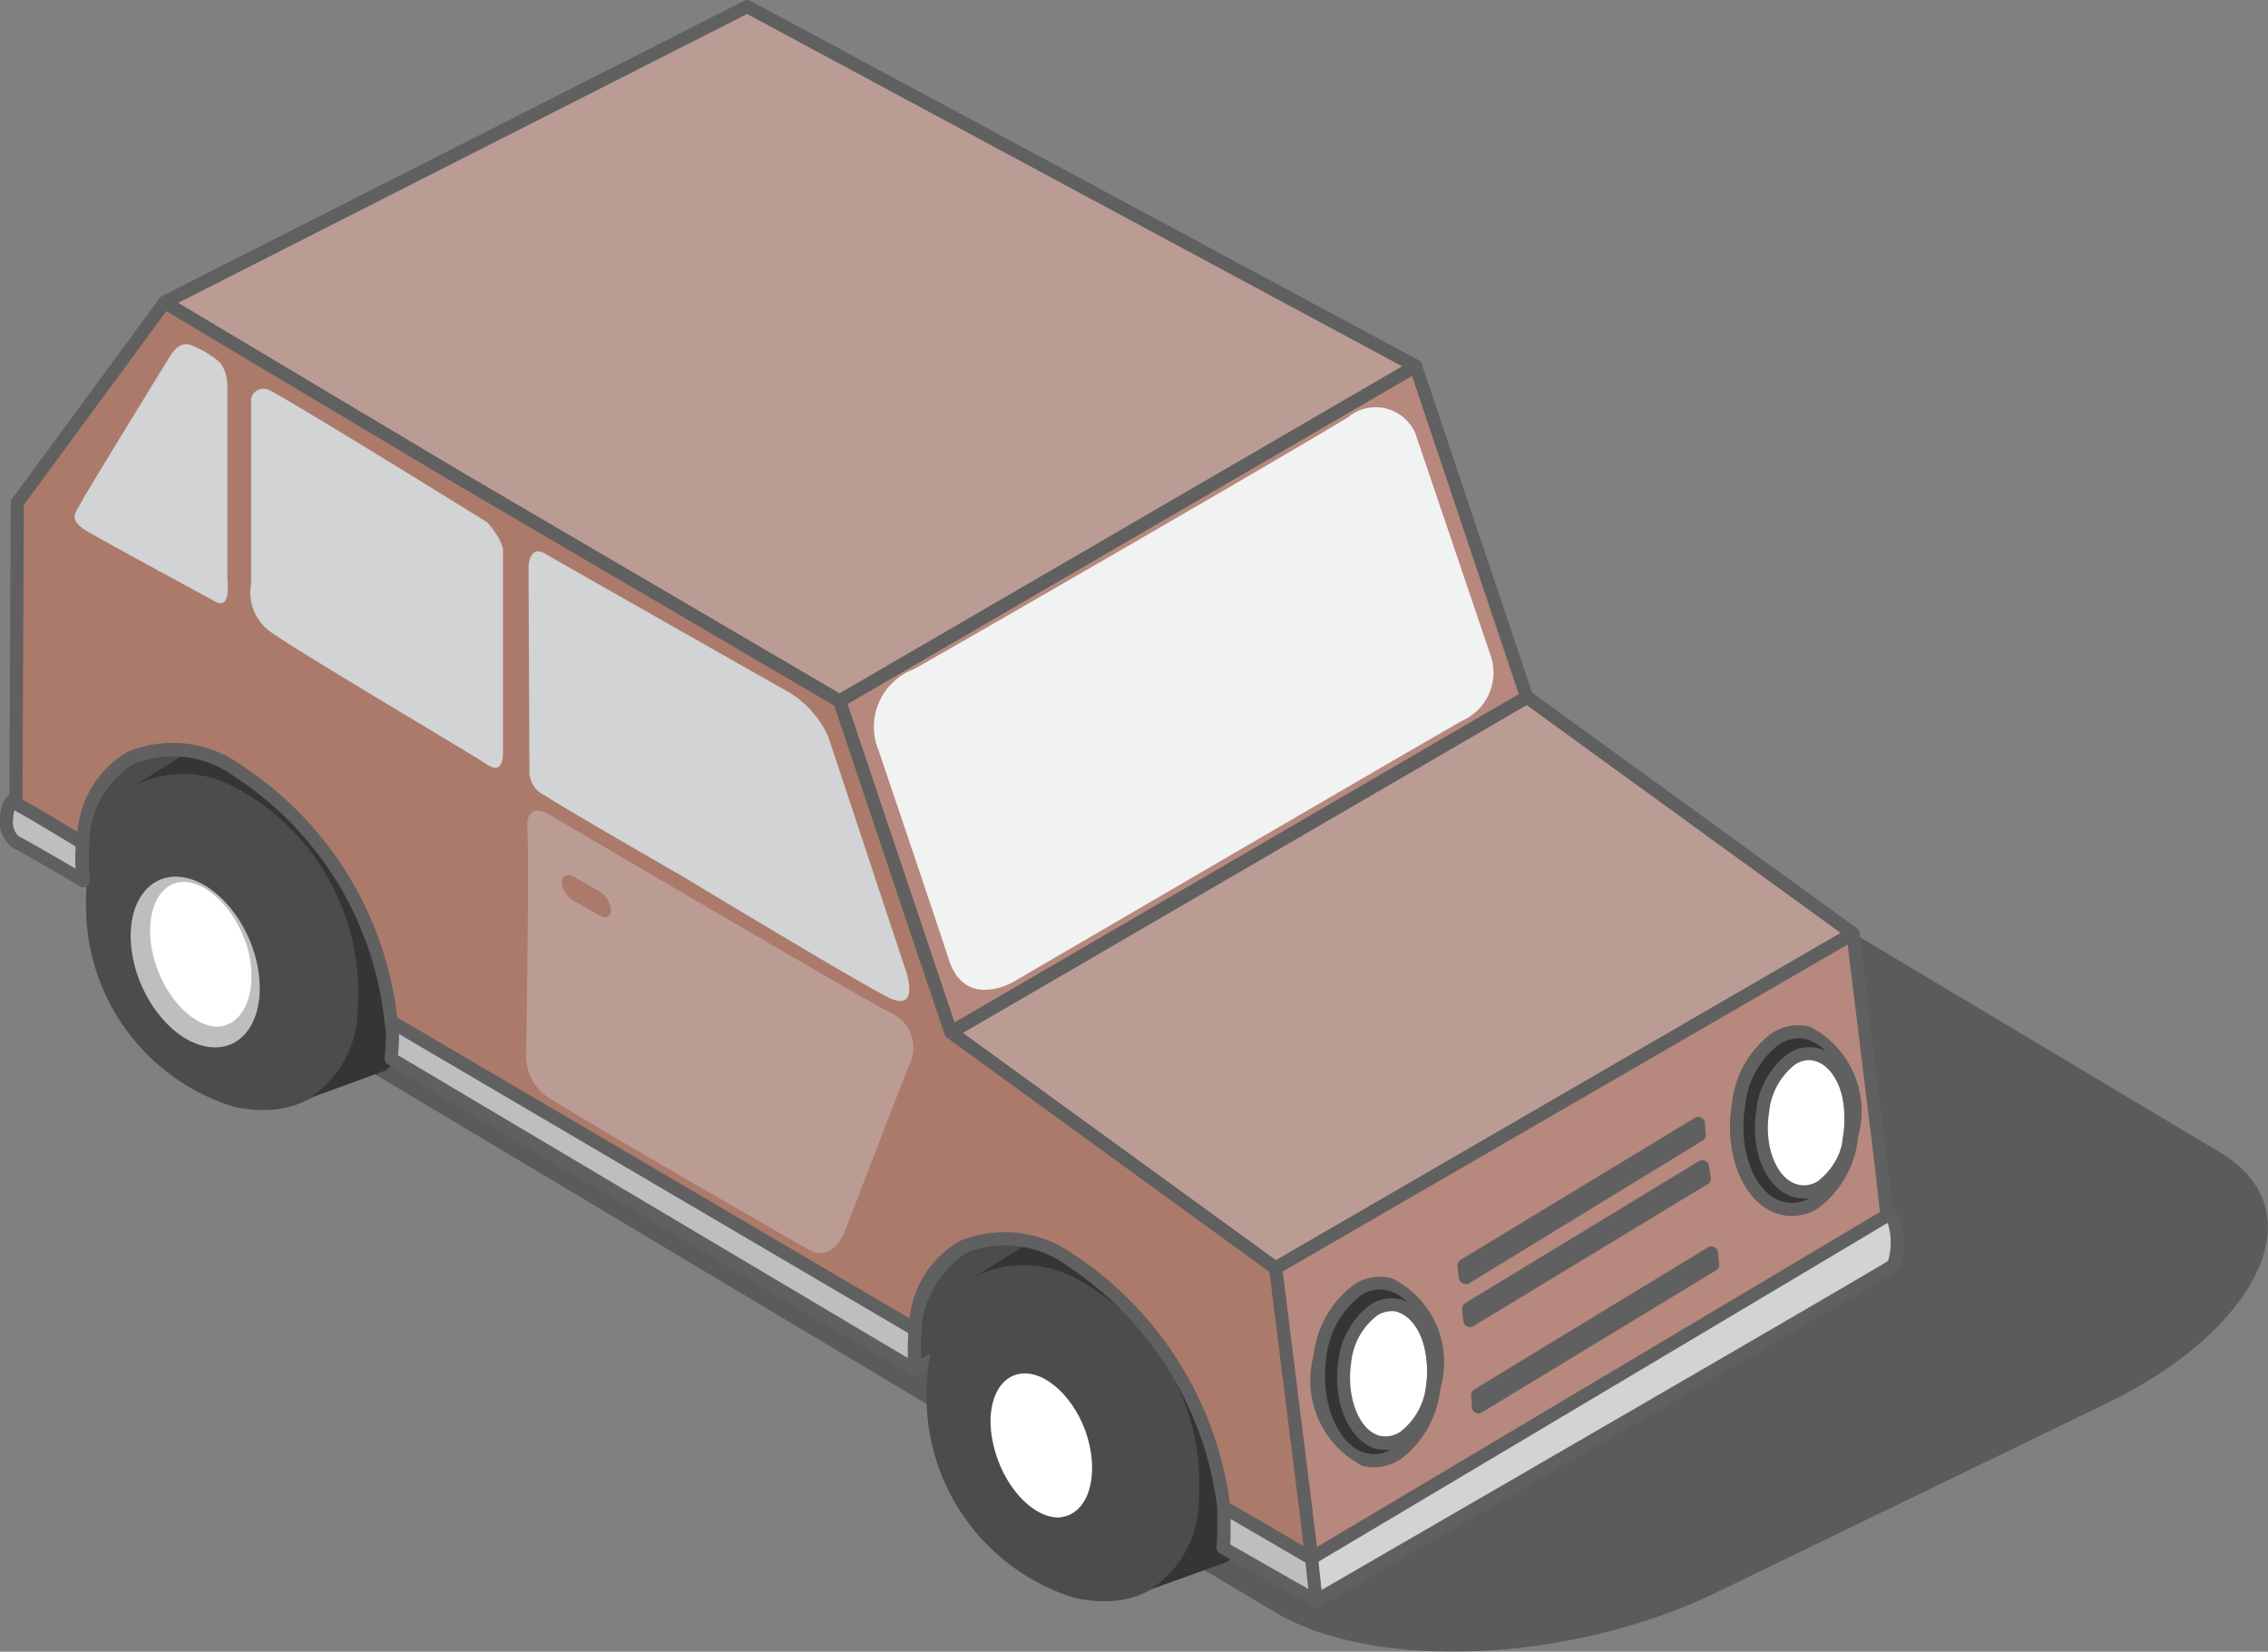 <svg id="グループ_13979" data-name="グループ 13979" xmlns="http://www.w3.org/2000/svg" xmlns:xlink="http://www.w3.org/1999/xlink" width="40.56" height="29.539" viewBox="0 0 40.56 29.539">
  <rect x="0" y="0" width="40.56" height="29.539" fill="#808080" stroke="none"/>
  <defs>
    <clipPath id="clip-path">
      <rect id="長方形_7344" data-name="長方形 7344" width="40.56" height="29.539" fill="none"/>
    </clipPath>
    <clipPath id="clip-path-3">
      <rect id="長方形_7342" data-name="長方形 7342" width="36.491" height="20.115" fill="none"/>
    </clipPath>
  </defs>
  <g id="グループ_13978" data-name="グループ 13978" clip-path="url(#clip-path)">
    <g id="グループ_13977" data-name="グループ 13977" transform="translate(0 0)">
      <g id="グループ_13976" data-name="グループ 13976" clip-path="url(#clip-path)">
        <g id="グループ_13975" data-name="グループ 13975" transform="translate(4.069 9.424)" opacity="0.5">
          <g id="グループ_13974" data-name="グループ 13974">
            <g id="グループ_13973" data-name="グループ 13973" clip-path="url(#clip-path-3)">
              <g id="グループ_13972" data-name="グループ 13972">
                <g id="グループ_13971" data-name="グループ 13971">
                  <g id="グループ_13970" data-name="グループ 13970" clip-path="url(#clip-path-3)">
                    <path id="パス_48459" data-name="パス 48459" d="M20.533,6.629c-1.769-1.066-5.877-.656-8.465.609l-7,3.395c-2.6,1.253-3.241,3.138-1.463,4.2L21.316,25.419c1.793,1.077,5.305.913,7.9-.341l7-3.393c2.6-1.254,3.805-3.395,2.026-4.474Z" transform="translate(-2.598 -6.019)" fill="#353535"/>
                  </g>
                </g>
              </g>
            </g>
          </g>
        </g>
        <path id="パス_48460" data-name="パス 48460" d="M1.746,9.608C3.185,8.789,4.485,7.9,5.784,7.02V8.638L.96,11.776c-.009-.13-.022-.26-.022-.387a1.935,1.935,0,0,1,.808-1.78" transform="translate(0.531 3.972)" fill="#4c4c4c"/>
        <path id="パス_48461" data-name="パス 48461" d="M1,11.937a.125.125,0,0,1-.052-.013.116.116,0,0,1-.064-.1l-.006-.075c-.009-.108-.017-.215-.017-.321A2.039,2.039,0,0,1,1.73,9.549C3.048,8.8,4.266,7.975,5.444,7.18l.318-.215a.118.118,0,0,1,.183.1V8.678a.118.118,0,0,1-.053.1l-4.826,3.14a.116.116,0,0,1-.064.02m.846-2.184h0a1.822,1.822,0,0,0-.75,1.679c0,.06,0,.121.006.18l4.605-3V7.283l-.133.091c-1.182.8-2.4,1.624-3.728,2.379" transform="translate(0.488 3.93)" fill="#606060"/>
        <path id="パス_48462" data-name="パス 48462" d="M11.249,16.432q5.163-3,10.315-5.993a1.908,1.908,0,0,0-.81,1.779,1.944,1.944,0,0,0,.025.374l-10.325,6c0-.13-.014-.247-.014-.376a1.968,1.968,0,0,1,.81-1.78" transform="translate(5.907 5.907)" fill="#4c4c4c"/>
        <path id="パス_48463" data-name="パス 48463" d="M10.495,18.749a.113.113,0,0,1-.058-.017.118.118,0,0,1-.06-.1c0-.063,0-.122,0-.183s-.008-.127-.008-.193a2.077,2.077,0,0,1,.868-1.882l2.39-1.391q3.944-2.3,7.889-4.582l.038-.022a.118.118,0,0,1,.117.205l-.034.019a1.827,1.827,0,0,0-.716,1.658,1.928,1.928,0,0,0,.022.352.119.119,0,0,1-.056.124l-10.327,6a.119.119,0,0,1-.06.017m.117-.119h0Zm10.346-7.638q-3.615,2.09-7.217,4.192l-2.39,1.392h0a1.848,1.848,0,0,0-.748,1.68c0,.06,0,.116,0,.175l10.087-5.858a2.448,2.448,0,0,1-.014-.313,2.666,2.666,0,0,1,.279-1.268m-9.666,5.482h0Z" transform="translate(5.865 5.865)" fill="#606060"/>
        <path id="パス_48464" data-name="パス 48464" d="M10.582,16.883a3.765,3.765,0,0,0,2.623,3.536c1.427.338,2.33-.6,2.307-2.214a4.124,4.124,0,0,0-2.695-3.746c-1.427-.329-2.26.8-2.235,2.424" transform="translate(5.988 8.15)" fill="#4c4c4c"/>
        <path id="パス_48465" data-name="パス 48465" d="M10.819,17.419c.291,1.253,1.254,2.261,2.155,2.261s1.381-1.008,1.1-2.261-1.24-2.258-2.131-2.271-1.406,1.019-1.124,2.271" transform="translate(6.078 8.572)" fill="#4c4c4c"/>
        <path id="パス_48466" data-name="パス 48466" d="M11.363,16.962c.163.716.678,1.289,1.148,1.3.481-.011.725-.584.573-1.287s-.681-1.289-1.159-1.289-.727.576-.562,1.276" transform="translate(6.402 8.876)" fill="#fff"/>
        <path id="パス_48467" data-name="パス 48467" d="M12.592,14.039a2.568,2.568,0,0,1,1.874.211,3.95,3.95,0,0,1,2.083,3.816,2.552,2.552,0,0,1-.9,1.978l-1.37.492a1.919,1.919,0,0,0,.864-1.591,4.181,4.181,0,0,0-2.235-3.991,1.964,1.964,0,0,0-1.779-.011Z" transform="translate(6.297 7.89)" fill="#353535"/>
        <path id="パス_48468" data-name="パス 48468" d="M.983,11.274a3.749,3.749,0,0,0,2.623,3.537c1.427.327,2.33-.6,2.3-2.214a4.115,4.115,0,0,0-2.7-3.747c-1.417-.326-2.26.8-2.224,2.424" transform="translate(0.556 4.976)" fill="#4c4c4c"/>
        <path id="パス_48469" data-name="パス 48469" d="M1.221,11.8c.291,1.253,1.24,2.271,2.153,2.271.891,0,1.383-1.007,1.09-2.26S3.223,9.554,2.331,9.54.939,10.561,1.221,11.8" transform="translate(0.646 5.398)" fill="#4c4c4c"/>
        <path id="パス_48470" data-name="パス 48470" d="M1.549,11.545c.2.842.842,1.52,1.452,1.52s.936-.678.747-1.52S2.906,10.012,2.3,10.012s-.95.678-.75,1.533" transform="translate(0.844 5.666)" fill="#bcbec0"/>
        <path id="パス_48471" data-name="パス 48471" d="M1.763,11.361c.164.712.678,1.286,1.149,1.3.465-.014.723-.587.573-1.3-.166-.7-.692-1.278-1.16-1.289s-.725.586-.562,1.289" transform="translate(0.97 5.7)" fill="#fff"/>
        <path id="パス_48472" data-name="パス 48472" d="M2.992,8.431a2.618,2.618,0,0,1,1.873.2A3.983,3.983,0,0,1,6.947,12.46a2.525,2.525,0,0,1-.913,1.967l-1.37.5a1.917,1.917,0,0,0,.868-1.589A4.162,4.162,0,0,0,3.3,9.345a1.915,1.915,0,0,0-1.766-.011Z" transform="translate(0.865 4.716)" fill="#353535"/>
        <path id="パス_48473" data-name="パス 48473" d="M19.891,4.181,21.88,10.1,11.578,16.1l-1.99-5.924Z" transform="translate(5.425 2.366)" fill="#b7887d"/>
        <path id="パス_48474" data-name="パス 48474" d="M11.621,16.259a.134.134,0,0,1-.042-.008.121.121,0,0,1-.07-.074l-1.99-5.924a.119.119,0,0,1,.053-.139l10.3-5.993a.113.113,0,0,1,.1-.008.119.119,0,0,1,.07.072l1.989,5.924a.119.119,0,0,1-.053.139l-10.3,5.993a.109.109,0,0,1-.058.017m-1.849-5.99,1.915,5.7,10.094-5.872L19.869,4.4Z" transform="translate(5.383 2.323)" fill="#606060"/>
        <path id="パス_48475" data-name="パス 48475" d="M12.3.075,24.253,6.5,13.949,12.5,7.1,8.482,1.879,5.366Z" transform="translate(1.064 0.042)" fill="#ba9c95"/>
        <path id="パス_48476" data-name="パス 48476" d="M13.991,12.657a.117.117,0,0,1-.06-.016L7.083,8.626,1.86,5.51A.117.117,0,0,1,1.868,5.3L12.288.014a.118.118,0,0,1,.11,0L24.351,6.443a.116.116,0,0,1,.061.1.121.121,0,0,1-.058.1l-10.3,5.993a.117.117,0,0,1-.06.016M2.164,5.417,7.2,8.424,13.991,12.4,24.054,6.551,12.339.25Z" transform="translate(1.021 0)" fill="#606060"/>
        <path id="パス_48477" data-name="パス 48477" d="M21.161,7.963l5.83,4.228L16.665,18.173l-5.806-4.217Z" transform="translate(6.145 4.506)" fill="#ba9c95"/>
        <path id="パス_48478" data-name="パス 48478" d="M16.708,18.332a.12.12,0,0,1-.069-.022l-5.806-4.215a.118.118,0,0,1,.009-.2L21.144,7.9a.116.116,0,0,1,.128.006l5.83,4.228a.111.111,0,0,1,.049.1.115.115,0,0,1-.058.1L16.766,18.317a.107.107,0,0,1-.058.016M11.116,14.01l5.6,4.065,10.1-5.853L21.2,8.146Z" transform="translate(6.103 4.464)" fill="#606060"/>
        <path id="パス_48479" data-name="パス 48479" d="M19.668,5.13,21,9.063a.942.942,0,0,1-.5,1.195c-.808.457-8.031,4.673-8.031,4.673s-.855.5-1.148-.4S10.068,10.8,10.068,10.8A1.105,1.105,0,0,1,10.7,9.333c1.065-.6,6.918-3.982,7.762-4.505a.773.773,0,0,1,1.206.3" transform="translate(5.648 2.632)" fill="#f1f2f2"/>
        <path id="パス_48480" data-name="パス 48480" d="M15.1,20.871l-.529-4.226,10.327-5.982.515,4.2.094.842L15.211,21.832Z" transform="translate(8.243 6.034)" fill="#b7887d"/>
        <path id="パス_48481" data-name="パス 48481" d="M15.253,21.992a.125.125,0,0,1-.052-.013.115.115,0,0,1-.064-.091l-.116-.961L14.492,16.7a.116.116,0,0,1,.058-.116L24.877,10.6a.118.118,0,0,1,.11,0,.115.115,0,0,1,.064.091l.611,5.045a.124.124,0,0,1-.058.114L15.314,21.975a.129.129,0,0,1-.061.017m-.518-5.243.52,4.148v0l.094.781,10.07-5.993-.085-.767L24.841,10.9Z" transform="translate(8.201 5.992)" fill="#606060"/>
        <path id="パス_48482" data-name="パス 48482" d="M25.269,13.888c.2-.117.26.8.094.9-.138.1-10.3,5.983-10.3,5.983l-.081-.761s10.094-6.005,10.291-6.124" transform="translate(8.476 7.853)" fill="#d1d3d4"/>
        <path id="パス_48483" data-name="パス 48483" d="M15.1,20.934a.114.114,0,0,1-.055-.014.119.119,0,0,1-.063-.092l-.081-.759a.117.117,0,0,1,.056-.113c.1-.061,10.1-6.008,10.291-6.126v0a.189.189,0,0,1,.265.085c.119.2.166.885-.049,1.018-.132.1-9.265,5.385-10.307,5.986a.109.109,0,0,1-.058.017m.042-.816.055.506c3.522-2.037,9.964-5.767,10.136-5.888a1.169,1.169,0,0,0-.008-.68c-.7.42-9.342,5.562-10.183,6.062" transform="translate(8.434 7.811)" fill="#606060"/>
        <path id="パス_48484" data-name="パス 48484" d="M13.821,17.518c0,.128.013.246.013.376L4.466,12.332a3.565,3.565,0,0,0,.023-.363,1.312,1.312,0,0,0-.023-.3l9.367,5.5c0,.1-.013.221-.013.351" transform="translate(2.527 6.601)" fill="#bcbec0"/>
        <path id="パス_48485" data-name="パス 48485" d="M13.876,18.054a.109.109,0,0,1-.06-.016L4.448,12.475a.117.117,0,0,1-.056-.113,3.41,3.41,0,0,0,.022-.349,1.23,1.23,0,0,0-.02-.279.122.122,0,0,1,.045-.121.113.113,0,0,1,.128-.006l9.369,5.5a.121.121,0,0,1,.06.1c0,.052,0,.106-.008.163s-.006.124-.006.189,0,.122,0,.182.009.127.009.194a.118.118,0,0,1-.063.1.106.106,0,0,1-.056.016M4.632,12.312l9.118,5.415c0-.055,0-.11,0-.166s0-.138.006-.2l0-.085L4.65,11.927v.086c0,.1-.009.21-.017.3" transform="translate(2.485 6.559)" fill="#606060"/>
        <path id="パス_48486" data-name="パス 48486" d="M15.63,18.885l-1.661-.947a3.43,3.43,0,0,0,.013-.363v-.362l1.567.913Z" transform="translate(7.905 9.741)" fill="#bcbec0"/>
        <path id="パス_48487" data-name="パス 48487" d="M15.673,19.047a.118.118,0,0,1-.058-.017l-1.661-.947a.116.116,0,0,1-.06-.114,3.153,3.153,0,0,0,.013-.349v-.363a.118.118,0,0,1,.06-.1.113.113,0,0,1,.117,0l1.567.913a.118.118,0,0,1,.058.089l.081.761a.114.114,0,0,1-.053.11.116.116,0,0,1-.064.02m-1.538-1.131,1.4.8-.05-.473-1.34-.781v.16c0,.1,0,.2-.006.3" transform="translate(7.862 9.698)" fill="#606060"/>
        <path id="パス_48488" data-name="パス 48488" d="M.205,7.037,2.839,3.454,8.06,6.57l6.849,4.013L16.9,16.509l5.8,4.215.529,4.225.116.961L21.783,25a6.226,6.226,0,0,0-2.754-4.425c-1.427-.831-2.61-.258-2.772,1.24l-9.367-5.5a6.139,6.139,0,0,0-2.74-4.485c-1.437-.844-2.632-.258-2.773,1.287L.182,12.436Z" transform="translate(0.103 1.954)" fill="#ac7a6b"/>
        <path id="パス_48489" data-name="パス 48489" d="M23.393,26.073a.109.109,0,0,1-.058-.017l-1.567-.913a.122.122,0,0,1-.06-.091,6.072,6.072,0,0,0-2.695-4.334,1.884,1.884,0,0,0-1.795-.229,1.647,1.647,0,0,0-.8,1.38.12.12,0,0,1-.064.092.112.112,0,0,1-.113,0l-9.367-5.5a.115.115,0,0,1-.058-.092,5.975,5.975,0,0,0-2.682-4.391,1.865,1.865,0,0,0-1.8-.23,1.673,1.673,0,0,0-.8,1.427.112.112,0,0,1-.063.092.108.108,0,0,1-.113,0L.167,12.581a.122.122,0,0,1-.06-.1l.023-5.4A.14.14,0,0,1,.154,7.01L2.788,3.427A.119.119,0,0,1,2.943,3.4L8.164,6.512l6.849,4.013a.124.124,0,0,1,.052.064l1.978,5.889,5.775,4.193a.115.115,0,0,1,.049.08l.644,5.189a.114.114,0,0,1-.052.111.12.12,0,0,1-.064.02m-1.456-1.1,1.312.766-.088-.728-.523-4.175-5.764-4.186a.125.125,0,0,1-.044-.058l-1.975-5.883L8.043,6.714,2.913,3.653.365,7.119.342,12.411l.982.557a1.825,1.825,0,0,1,.9-1.436,2.094,2.094,0,0,1,2.025.236,6.244,6.244,0,0,1,2.794,4.516l9.162,5.38a1.808,1.808,0,0,1,.905-1.386,2.118,2.118,0,0,1,2.018.235,6.345,6.345,0,0,1,2.806,4.455" transform="translate(0.061 1.912)" fill="#606060"/>
        <path id="パス_48490" data-name="パス 48490" d="M1.438,9.907c0,.092-.013.2-.013.293,0,.127.013.257.023.387,0,0-.949-.564-1.206-.691s-.2-.738,0-.774V9.2c.293.152,1.195.7,1.195.7" transform="translate(0.042 5.162)" fill="#bcbec0"/>
        <path id="パス_48491" data-name="パス 48491" d="M1.491,10.747a.136.136,0,0,1-.061-.016c-.009-.006-.946-.564-1.2-.687A.616.616,0,0,1,.009,9.41c.031-.205.124-.337.255-.36a.114.114,0,0,1,.1.025A.122.122,0,0,1,.4,9.166v.011c.34.185,1.1.651,1.138.673a.116.116,0,0,1,.056.1c0,.049,0,.1-.006.153s-.006.094-.006.139c0,.1.008.2.016.3l.006.075a.115.115,0,0,1-.055.11.124.124,0,0,1-.061.017M.26,9.366a.6.6,0,0,0-.025.171.344.344,0,0,0,.1.3c.186.092.723.407,1.016.579,0-.058-.006-.114-.006-.171s0-.1.006-.155l0-.072c-.2-.121-.836-.509-1.1-.65" transform="translate(0 5.12)" fill="#606060"/>
        <path id="パス_48492" data-name="パス 48492" d="M6.3,6.32c.233.139,3.954,2.249,4.425,2.516a1.8,1.8,0,0,1,.667.763l1.37,4.132s.348.913-.376.5c-.748-.4-3.628-2.141-3.628-2.141s-2.12-1.217-2.435-1.43a.47.47,0,0,1-.271-.456L6.036,6.566s.013-.363.26-.246" transform="translate(3.416 3.563)" fill="#d1d3d4"/>
        <path id="パス_48493" data-name="パス 48493" d="M.938,6.814C.983,6.7,2.564,4.135,2.564,4.135s.152-.271.362-.189a1.756,1.756,0,0,1,.457.258c.224.152.2.54.2.54V8.15s.07.537-.21.387h0S1.418,7.481,1.066,7.271.889,6.919.938,6.814" transform="translate(0.484 2.224)" fill="#d1d3d4"/>
        <path id="パス_48494" data-name="パス 48494" d="M7.378,7.348v3.583c0,.257-.081.373-.3.221S3.6,9.08,3.186,8.764a.863.863,0,0,1-.313-.831V4.62a.222.222,0,0,1,.3-.163C3.4,4.537,7.1,6.833,7.1,6.833s.28.315.28.515" transform="translate(1.618 2.511)" fill="#d1d3d4"/>
        <path id="パス_48495" data-name="パス 48495" d="M12.842,13.842l-1.148,2.974s-.219.515-.608.3-4.447-2.551-4.776-2.8a.922.922,0,0,1-.3-.716s.058-3.476.022-4.006.374-.28.374-.28,5.434,3.2,6.11,3.55a.684.684,0,0,1,.329.971" transform="translate(3.399 5.243)" fill="#ba9c95"/>
        <path id="パス_48496" data-name="パス 48496" d="M16.389,14.9c.434.108.658.869.565,1.535-.108.667-.54,1.124-.987.994a1.044,1.044,0,0,1-.645-.877c.025.023-.219-1.907,1.066-1.652" transform="translate(8.669 8.42)" fill="#fff"/>
        <path id="パス_48497" data-name="パス 48497" d="M16.163,17.614a.633.633,0,0,1-.186-.028,1.149,1.149,0,0,1-.728-.969.108.108,0,0,1,0-.039l0-.042a1.9,1.9,0,0,1,.418-1.542.888.888,0,0,1,.788-.163h0c.512.127.752.963.653,1.665a1.442,1.442,0,0,1-.572,1,.7.7,0,0,1-.377.116m-.68-1.023a.925.925,0,0,0,.556.769.44.44,0,0,0,.376-.061,1.2,1.2,0,0,0,.464-.838c.091-.648-.135-1.315-.473-1.4a.663.663,0,0,0-.587.113,1.7,1.7,0,0,0-.335,1.354v.066" transform="translate(8.627 8.377)" fill="#606060"/>
        <path id="パス_48498" data-name="パス 48498" d="M15.086,15.966c-.13.855.222,1.686.783,1.838s1.124-.421,1.253-1.29-.21-1.683-.783-1.835c-.55-.152-1.113.421-1.253,1.287m1.416-.9a1.279,1.279,0,0,1,.6,1.442c-.106.667-.54,1.11-.985.994-.421-.117-.689-.761-.586-1.442s.54-1.112.972-.994" transform="translate(8.522 8.293)" fill="#353535"/>
        <path id="パス_48499" data-name="パス 48499" d="M16.094,17.99a.82.82,0,0,1-.213-.028,1.72,1.72,0,0,1-.869-1.971,1.841,1.841,0,0,1,.717-1.264.836.836,0,0,1,.683-.119,1.673,1.673,0,0,1,.869,1.968,1.824,1.824,0,0,1-.7,1.261.885.885,0,0,1-.489.153m-.85-1.964c-.119.789.2,1.572.7,1.708a.6.6,0,0,0,.457-.063.7.7,0,0,1-.272-.014c-.482-.136-.783-.841-.67-1.574a1.443,1.443,0,0,1,.561-.993.677.677,0,0,1,.557-.1h0a.69.69,0,0,1,.111.045.744.744,0,0,0-.338-.205.6.6,0,0,0-.495.089,1.615,1.615,0,0,0-.612,1.1m1.162-.821a.476.476,0,0,0-.26.083,1.207,1.207,0,0,0-.457.831c-.094.608.136,1.209.5,1.311a.469.469,0,0,0,.384-.074,1.2,1.2,0,0,0,.454-.827c.092-.606-.138-1.193-.515-1.311a.394.394,0,0,0-.1-.014" transform="translate(8.479 8.251)" fill="#606060"/>
        <path id="パス_48500" data-name="パス 48500" d="M21.159,12.031c.435.106.667.868.55,1.535-.092.667-.525,1.124-.958.994a1.034,1.034,0,0,1-.658-.866c.025.025-.219-1.918,1.066-1.663" transform="translate(11.368 6.795)" fill="#fff"/>
        <path id="パス_48501" data-name="パス 48501" d="M20.941,14.744a.6.6,0,0,1-.182-.028,1.138,1.138,0,0,1-.741-.958.119.119,0,0,1,0-.041l0-.044a1.908,1.908,0,0,1,.421-1.55.894.894,0,0,1,.785-.164l0,0c.525.13.758.983.637,1.671a1.415,1.415,0,0,1-.553,1,.7.7,0,0,1-.373.114m-.687-1.012a.916.916,0,0,0,.568.758.433.433,0,0,0,.365-.06,1.2,1.2,0,0,0,.448-.838c.113-.637-.111-1.315-.459-1.4a.652.652,0,0,0-.584.113,1.714,1.714,0,0,0-.338,1.364v.067" transform="translate(11.326 6.753)" fill="#606060"/>
        <path id="パス_48502" data-name="パス 48502" d="M19.866,13.095c-.142.853.2,1.686.759,1.837s1.135-.42,1.264-1.289-.21-1.683-.772-1.835-1.124.421-1.251,1.287m1.4-.9a1.26,1.26,0,0,1,.6,1.442c-.1.666-.539,1.11-.971.993s-.7-.748-.6-1.428.54-1.124.971-1.007" transform="translate(11.223 6.668)" fill="#353535"/>
        <path id="パス_48503" data-name="パス 48503" d="M20.863,15.121a.813.813,0,0,1-.227-.033c-.619-.166-1-1.051-.844-1.97a1.8,1.8,0,0,1,.7-1.257.848.848,0,0,1,.7-.124,1.7,1.7,0,0,1,.857,1.968,1.814,1.814,0,0,1-.7,1.267.884.884,0,0,1-.481.149m.117-3.177a.642.642,0,0,0-.357.114,1.571,1.571,0,0,0-.6,1.1v0c-.133.791.177,1.572.675,1.707a.606.606,0,0,0,.474-.063.664.664,0,0,1-.266-.016c-.5-.13-.8-.814-.683-1.558a1.448,1.448,0,0,1,.562-1.005.674.674,0,0,1,.556-.1l0,0a.584.584,0,0,1,.122.049.741.741,0,0,0-.337-.21.6.6,0,0,0-.149-.019m.193.39a.467.467,0,0,0-.258.083,1.225,1.225,0,0,0-.459.846c-.1.615.135,1.2.51,1.295a.453.453,0,0,0,.37-.067,1.21,1.21,0,0,0,.457-.831c.092-.608-.138-1.2-.515-1.309a.4.4,0,0,0-.1-.016m-1.265.8h0Z" transform="translate(11.181 6.626)" fill="#606060"/>
        <path id="パス_48504" data-name="パス 48504" d="M20.953,13.324l.036.21L16.8,16.075l-.023-.21Z" transform="translate(9.491 7.54)" fill="#6d6e71"/>
        <path id="パス_48505" data-name="パス 48505" d="M16.839,16.235a.125.125,0,0,1-.052-.013.119.119,0,0,1-.066-.092l-.023-.21a.119.119,0,0,1,.056-.113l4.181-2.541a.123.123,0,0,1,.11-.006.118.118,0,0,1,.067.088l.034.21a.113.113,0,0,1-.053.119L16.9,16.218a.12.12,0,0,1-.061.017" transform="translate(9.449 7.498)" fill="#606060"/>
        <path id="パス_48506" data-name="パス 48506" d="M20.912,12.831l.013.2-4.179,2.554-.025-.211Z" transform="translate(9.462 7.261)" fill="#6d6e71"/>
        <path id="パス_48507" data-name="パス 48507" d="M16.787,15.742a.125.125,0,0,1-.052-.013.117.117,0,0,1-.066-.091l-.023-.213a.116.116,0,0,1,.055-.113l4.192-2.54a.11.11,0,0,1,.116,0,.117.117,0,0,1,.063.1l.013.2a.117.117,0,0,1-.056.108l-4.179,2.554a.12.12,0,0,1-.061.017" transform="translate(9.42 7.218)" fill="#606060"/>
        <path id="パス_48508" data-name="パス 48508" d="M21.057,14.311l.025.21L16.89,17.065l-.013-.211Z" transform="translate(9.551 8.098)" fill="#6d6e71"/>
        <path id="パス_48509" data-name="パス 48509" d="M16.932,17.224a.114.114,0,0,1-.055-.014.118.118,0,0,1-.063-.1L16.8,16.9a.121.121,0,0,1,.056-.106l4.179-2.541a.112.112,0,0,1,.113-.006.117.117,0,0,1,.066.092l.023.21a.116.116,0,0,1-.055.114l-4.192,2.543a.12.12,0,0,1-.061.017" transform="translate(9.508 8.055)" fill="#606060"/>
        <path id="パス_48510" data-name="パス 48510" d="M6.418,10.127a.409.409,0,0,0,.21.329l.456.257c.119.07.211.025.211-.094a.442.442,0,0,0-.211-.338l-.456-.258c-.117-.058-.21-.022-.21.094Z" transform="translate(3.632 5.656)" fill="#ac7a6b" fill-rule="evenodd"/>
      </g>
    </g>
  </g>
</svg>
